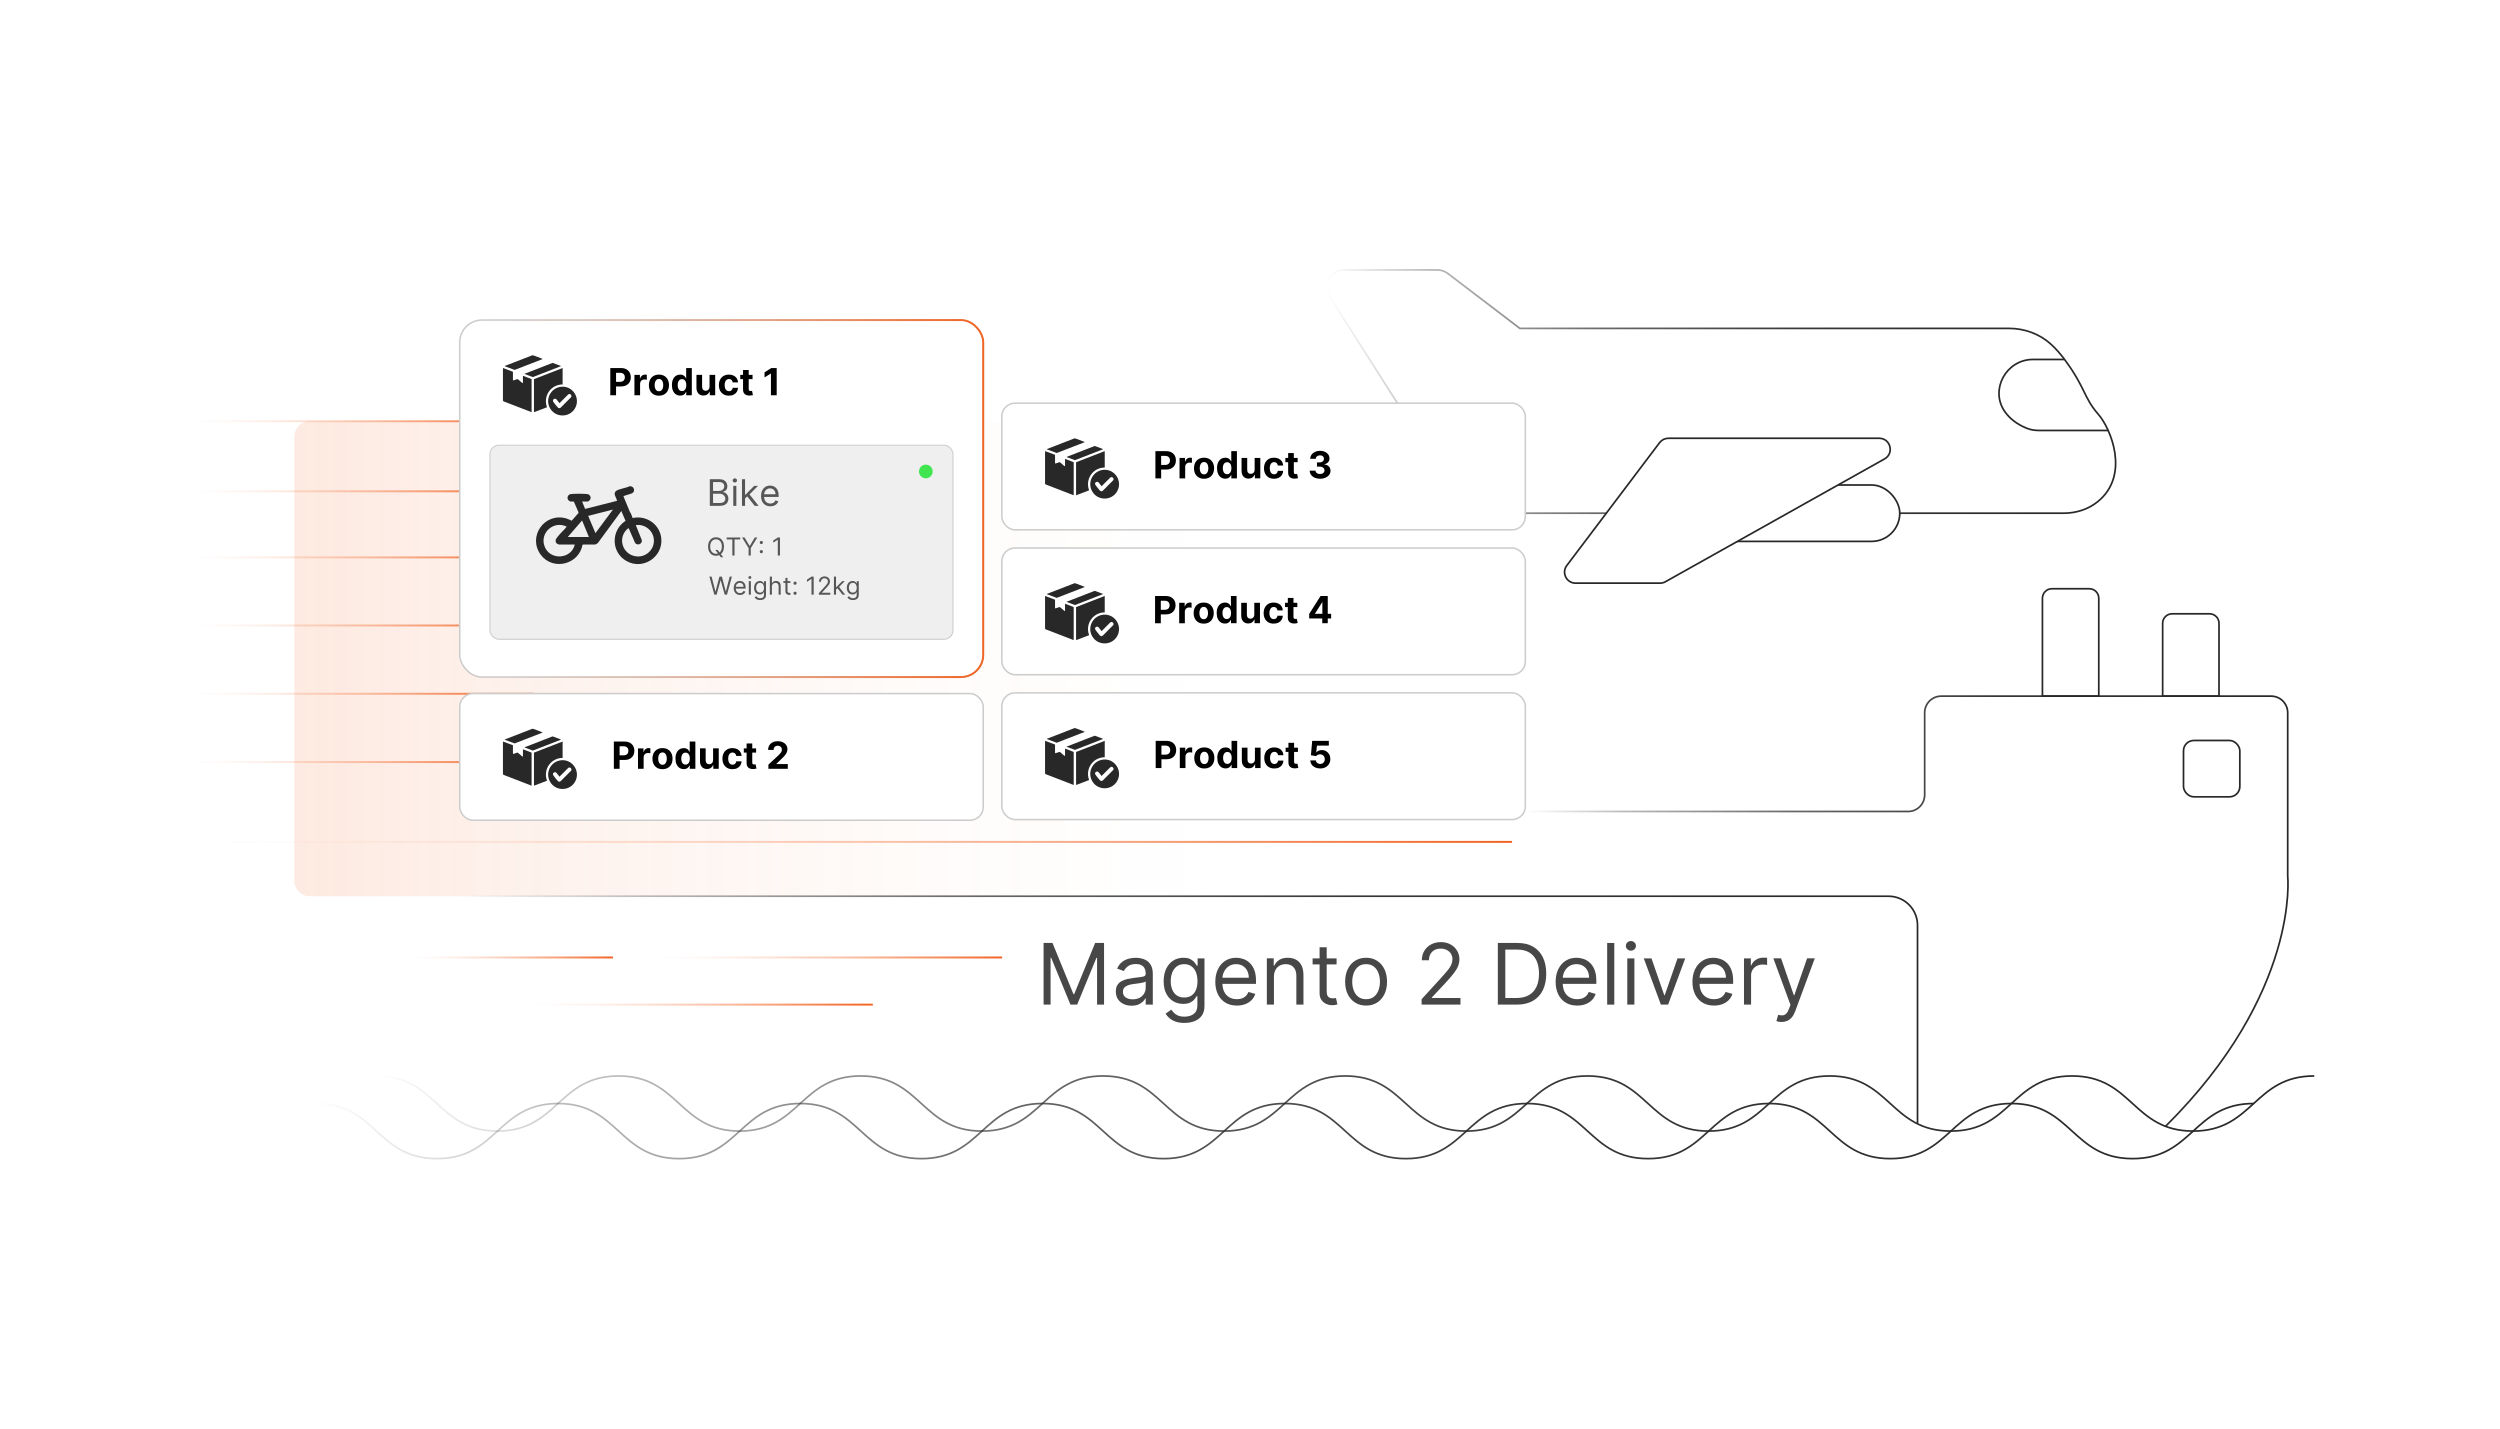 <?xml version="1.0" encoding="UTF-8"?><svg id="b" xmlns="http://www.w3.org/2000/svg" xmlns:xlink="http://www.w3.org/1999/xlink" viewBox="0 0 350 200"><defs><linearGradient id="c" x1="25.281" y1="92.224" x2="172.222" y2="92.224" gradientUnits="userSpaceOnUse"><stop offset="0" stop-color="#f26322"/><stop offset=".086" stop-color="#f26322" stop-opacity=".871"/><stop offset=".275" stop-color="#f26322" stop-opacity=".609"/><stop offset=".456" stop-color="#f26322" stop-opacity=".392"/><stop offset=".624" stop-color="#f26322" stop-opacity=".222"/><stop offset=".775" stop-color="#f26322" stop-opacity=".1"/><stop offset=".906" stop-color="#f26322" stop-opacity=".026"/><stop offset="1" stop-color="#f26322" stop-opacity="0"/></linearGradient><linearGradient id="d" x1="185.654" y1="54.819" x2="296.308" y2="54.819" gradientUnits="userSpaceOnUse"><stop offset="0" stop-color="#282828" stop-opacity="0"/><stop offset=".134" stop-color="#282828" stop-opacity=".334"/><stop offset=".354" stop-color="#282828" stop-opacity=".71"/><stop offset=".612" stop-color="#282828" stop-opacity=".932"/><stop offset="1" stop-color="#282828"/></linearGradient><linearGradient id="e" x1="64.361" y1="141.345" x2="268.572" y2="141.345" xlink:href="#d"/><linearGradient id="f" x1="213.547" y1="127.568" x2="320.442" y2="127.568" xlink:href="#d"/><linearGradient id="g" x1="52.683" y1="154.494" x2="323.997" y2="154.494" xlink:href="#d"/><linearGradient id="h" x1="44.216" y1="158.352" x2="315.53" y2="158.352" gradientUnits="userSpaceOnUse"><stop offset="0" stop-color="#282828" stop-opacity="0"/><stop offset=".134" stop-color="#282828" stop-opacity=".334"/><stop offset=".354" stop-color="#282828" stop-opacity=".71"/><stop offset=".612" stop-color="#282828" stop-opacity=".932"/><stop offset="1" stop-color="#282828"/></linearGradient><filter id="i" x="136.877" y="53.357" width="80.16" height="24" filterUnits="userSpaceOnUse"><feOffset dx="0" dy="0"/><feGaussianBlur result="j" stdDeviation=".934"/><feFlood flood-color="#727272" flood-opacity=".3"/><feComposite in2="j" operator="in"/><feComposite in="SourceGraphic"/></filter><filter id="k" x="136.877" y="73.517" width="80.16" height="24.48" filterUnits="userSpaceOnUse"><feOffset dx="0" dy="0"/><feGaussianBlur result="l" stdDeviation=".934"/><feFlood flood-color="#727272" flood-opacity=".3"/><feComposite in2="l" operator="in"/><feComposite in="SourceGraphic"/></filter><filter id="m" x="136.877" y="93.677" width="80.16" height="24.48" filterUnits="userSpaceOnUse"><feOffset dx="0" dy="0"/><feGaussianBlur result="n" stdDeviation=".934"/><feFlood flood-color="#727272" flood-opacity=".3"/><feComposite in2="n" operator="in"/><feComposite in="SourceGraphic"/></filter><linearGradient id="o" x1="91.549" y1="134.047" x2="140.302" y2="134.047" gradientUnits="userSpaceOnUse"><stop offset="0" stop-color="#f26322" stop-opacity="0"/><stop offset=".094" stop-color="#f26322" stop-opacity=".026"/><stop offset=".225" stop-color="#f26322" stop-opacity=".1"/><stop offset=".376" stop-color="#f26322" stop-opacity=".222"/><stop offset=".544" stop-color="#f26322" stop-opacity=".392"/><stop offset=".725" stop-color="#f26322" stop-opacity=".609"/><stop offset=".914" stop-color="#f26322" stop-opacity=".871"/><stop offset="1" stop-color="#f26322"/></linearGradient><linearGradient id="p" x1="57.244" x2="85.812" xlink:href="#o"/><linearGradient id="q" x1="26.003" y1="68.782" x2="74.756" y2="68.782" xlink:href="#o"/><linearGradient id="r" x1="26.003" y1="78.036" x2="74.756" y2="78.036" xlink:href="#o"/><linearGradient id="s" x1="26.003" y1="87.567" x2="74.756" y2="87.567" xlink:href="#o"/><linearGradient id="t" x1="26.003" y1="97.128" x2="74.756" y2="97.128" xlink:href="#o"/><linearGradient id="u" x1="26.003" y1="106.689" x2="74.756" y2="106.689" xlink:href="#o"/><linearGradient id="v" x1="26.003" y1="117.864" x2="211.689" y2="117.864" xlink:href="#o"/><linearGradient id="w" x1="26.003" y1="58.974" x2="74.756" y2="58.974" xlink:href="#o"/><linearGradient id="x" x1="73.44" y1="140.647" x2="122.193" y2="140.647" xlink:href="#o"/><filter id="y" x="59.135" y="39.935" width="83.52" height="60" filterUnits="userSpaceOnUse"><feOffset dx="0" dy="0"/><feGaussianBlur result="z" stdDeviation="1.568"/><feFlood flood-color="#727272" flood-opacity=".3"/><feComposite in2="z" operator="in"/><feComposite in="SourceGraphic"/></filter><linearGradient id="aa" x1="64.224" y1="69.798" x2="137.789" y2="69.798" xlink:href="#o"/><filter id="ab" x="61.037" y="94.157" width="79.68" height="24" filterUnits="userSpaceOnUse"><feOffset dx="0" dy="0"/><feGaussianBlur result="ac" stdDeviation=".934"/><feFlood flood-color="#727272" flood-opacity=".3"/><feComposite in2="ac" operator="in"/><feComposite in="SourceGraphic"/></filter></defs><path d="M43.366,58.974h150.445v66.5H43.366c-1.196,0-2.166-.971-2.166-2.166v-62.167c0-1.196.971-2.166,2.166-2.166Z" fill="url(#c)" opacity=".16"/><path d="M212.78,45.977h68.497c2.186,0,4.318.784,5.92,2.271.592.55,1.214,1.231,1.839,2.074,2.949,3.981,2.654,5.308,4.718,7.667,1.763,2.015,4.494,8.548-.076,12.248-1.337,1.083-3.04,1.611-4.761,1.611h-75.758c-4.807,0-9.28-2.456-11.861-6.511l-15.137-23.786c-1.036-1.629.134-3.76,2.064-3.76h12.998c.536,0,1.058.176,1.484.501l10.072,7.685Z" fill="none" stroke="url(#d)" stroke-miterlimit="10" stroke-width=".241"/><rect x="227.85" y="67.9" width="38.118" height="7.896" rx="3.948" ry="3.948" fill="#fff" stroke="#282828" stroke-miterlimit="10" stroke-width=".241"/><path d="M289.036,50.323h-4.408c-3.792,0-6.131,4.311-3.902,7.379.639.879,1.593,1.668,2.988,2.244.536.221,1.117.316,1.697.316h9.729" fill="none" stroke="#282828" stroke-miterlimit="10" stroke-width=".241"/><path d="M233.573,61.359h29.512c1.588,0,2.139,2.111.754,2.888l-30.682,17.197c-.23.129-.49.197-.754.197h-11.82c-1.273,0-1.998-1.456-1.23-2.472l12.99-17.197c.291-.386.747-.613,1.23-.613Z" fill="#fff" stroke="#282828" stroke-miterlimit="10" stroke-width=".241"/><path d="M64.361,125.473h200.029c2.243,0,4.061,1.818,4.061,4.061v27.802" fill="none" stroke="url(#e)" stroke-miterlimit="10" stroke-width=".241"/><path d="M213.547,113.609h53.584c1.283,0,2.322-1.04,2.322-2.322v-11.505c0-1.283,1.04-2.322,2.322-2.322h46.181c1.283,0,2.322,1.04,2.322,2.322v22.853s1.741,16.362-17.13,35.079" fill="none" stroke="url(#f)" stroke-miterlimit="10" stroke-width=".241"/><rect x="305.689" y="103.668" width="7.888" height="7.888" rx="1.447" ry="1.447" fill="none" stroke="#282828" stroke-miterlimit="10" stroke-width=".241"/><path d="M287.269,82.424h5.232c.733,0,1.328.595,1.328,1.328v13.706h-7.888v-13.706c0-.733.595-1.328,1.328-1.328Z" fill="none" stroke="#282828" stroke-miterlimit="10" stroke-width=".241"/><path d="M304.1,85.931h5.232c.733,0,1.328.595,1.328,1.328v10.2h-7.888v-10.2c0-.733.595-1.328,1.328-1.328Z" fill="none" stroke="#282828" stroke-miterlimit="10" stroke-width=".241"/><path d="M52.683,150.636c8.479,0,8.479,7.715,16.957,7.715s8.478-7.715,16.955-7.715,8.478,7.715,16.956,7.715,8.478-7.715,16.956-7.715,8.478,7.715,16.956,7.715,8.478-7.715,16.956-7.715,8.479,7.715,16.957,7.715,8.479-7.715,16.957-7.715,8.477,7.715,16.955,7.715,8.478-7.715,16.955-7.715,8.479,7.715,16.957,7.715,8.479-7.715,16.958-7.715,8.479,7.715,16.959,7.715,8.479-7.715,16.958-7.715,8.48,7.715,16.96,7.715,8.48-7.715,16.96-7.715" fill="none" stroke="url(#g)" stroke-miterlimit="10" stroke-width=".241"/><path d="M44.216,154.494c8.479,0,8.479,7.715,16.957,7.715s8.478-7.715,16.955-7.715,8.478,7.715,16.956,7.715,8.478-7.715,16.956-7.715,8.478,7.715,16.956,7.715,8.478-7.715,16.956-7.715,8.479,7.715,16.957,7.715,8.479-7.715,16.957-7.715,8.477,7.715,16.955,7.715,8.478-7.715,16.955-7.715,8.479,7.715,16.957,7.715,8.479-7.715,16.958-7.715,8.479,7.715,16.959,7.715,8.479-7.715,16.958-7.715,8.48,7.715,16.96,7.715,8.48-7.715,16.96-7.715" fill="none" stroke="url(#h)" stroke-miterlimit="10" stroke-width=".241"/><rect x="140.256" y="56.441" width="73.291" height="17.739" rx="1.859" ry="1.859" fill="#fff" filter="url(#i)" stroke="#ccc" stroke-miterlimit="10" stroke-width=".215"/><path d="M147.706,63.678v1.18c0,.023.043.03.067.027.117-.011.545-.197.607-.181l.642.552c.021.028.083-.034.083-.043v-.972l1.212.47v4.628l-3.897-1.503c-.035-.003-.114-.093-.114-.116v-4.565l1.4.522Z" fill="#282828"/><path d="M154.662,63.156v2.298c-1.5.004-2.6,1.365-2.288,2.842.013.06.11.329.093.353l-1.816.691v-4.628l4.011-1.556Z" fill="#282828"/><path d="M154.533,65.774c1.597-.102,2.664,1.644,1.859,3.03-.769,1.325-2.711,1.327-3.481,0-.757-1.304.128-2.934,1.621-3.03ZM155.577,66.795c-.046.006-.106.037-.142.069l-1.202,1.201c-.03.008-.033-.02-.047-.034-.112-.112-.365-.536-.499-.567-.251-.058-.457.149-.349.39.054.121.483.642.594.764.141.155.267.233.46.085l1.458-1.466c.14-.199-.045-.473-.273-.442Z" fill="#282828"/><path d="M151.863,61.902l-3.922,1.521-1.384-.518.027-.046,3.872-1.498c.463.119.902.344,1.356.5l.051.042Z" fill="#282828"/><path d="M154.412,62.864c.009.01.005.051-.027.046l-3.894,1.516-1.156-.434.03-.043,3.895-1.513,1.152.428Z" fill="#282828"/><path d="M161.757,66.972v-3.81h1.503c.289,0,.535.055.739.165.203.11.358.262.466.456.107.194.161.417.161.67s-.054.476-.164.669c-.109.193-.267.344-.473.452s-.456.162-.749.162h-.958v-.645h.828c.155,0,.283-.027.384-.081.101-.054.177-.129.227-.225s.075-.207.075-.332c0-.127-.025-.237-.075-.332s-.126-.169-.228-.221c-.102-.053-.231-.079-.387-.079h-.543v3.151h-.806Z"/><path d="M165.135,66.972v-2.857h.768v.498h.03c.052-.177.14-.311.262-.402.123-.091.264-.137.424-.137.04,0,.083.002.128.007.045.005.086.012.121.021v.703c-.037-.011-.088-.021-.154-.03s-.126-.013-.181-.013c-.116,0-.22.025-.311.076-.091.05-.163.12-.216.209s-.079.192-.079.309v1.617h-.792Z"/><path d="M168.566,67.027c-.289,0-.538-.061-.749-.185-.21-.123-.372-.295-.486-.517-.114-.221-.171-.478-.171-.771,0-.295.057-.553.171-.775.114-.221.276-.394.486-.517.21-.123.46-.185.749-.185.289,0,.539.062.749.185.21.123.372.296.486.517.114.222.171.48.171.775,0,.293-.057.55-.171.771-.114.222-.276.394-.486.517-.21.123-.46.185-.749.185ZM168.57,66.414c.131,0,.241-.038.329-.112.088-.075.155-.178.2-.308.045-.13.068-.278.068-.444,0-.167-.022-.315-.068-.445-.045-.13-.112-.233-.2-.309-.088-.076-.198-.114-.329-.114-.133,0-.244.038-.334.114s-.157.179-.203.309c-.045.13-.068.278-.068.445,0,.166.022.315.068.444.045.13.113.233.203.308.09.075.201.112.334.112Z"/><path d="M171.543,67.018c-.217,0-.414-.056-.589-.169-.175-.112-.315-.277-.416-.497-.102-.219-.154-.487-.154-.806,0-.328.053-.6.158-.817.105-.218.246-.381.421-.489.176-.109.368-.163.578-.163.16,0,.293.027.401.081.107.054.194.121.26.201.066.08.117.159.152.235h.024v-1.432h.79v3.81h-.781v-.458h-.033c-.037.079-.09.158-.157.235-.068.078-.155.142-.262.192-.107.051-.238.076-.392.076ZM171.794,66.388c.128,0,.236-.035.325-.105.088-.07.157-.169.205-.295s.072-.275.072-.445-.024-.317-.071-.442c-.047-.126-.115-.222-.205-.29-.089-.068-.198-.102-.326-.102-.13,0-.24.035-.329.106s-.157.169-.203.294c-.046.125-.069.271-.069.435,0,.167.023.313.069.44.047.127.114.227.203.298.088.071.198.107.328.107Z"/><path d="M175.65,65.755v-1.641h.792v2.857h-.761v-.519h-.03c-.065.168-.171.302-.321.404s-.332.152-.546.152c-.191,0-.359-.043-.504-.13-.145-.087-.258-.21-.339-.371-.081-.16-.123-.352-.123-.575v-1.819h.792v1.678c.002.169.047.302.136.4.089.098.209.147.359.147.095,0,.185-.022.268-.066.084-.044.15-.11.202-.196.051-.087.077-.194.075-.322Z"/><path d="M178.366,67.027c-.293,0-.544-.062-.755-.187-.21-.124-.371-.298-.483-.519-.112-.222-.168-.477-.168-.767,0-.292.057-.55.17-.771s.275-.395.484-.519c.21-.124.459-.187.748-.187.249,0,.468.045.654.136.188.091.336.218.445.381.108.164.169.356.18.577h-.747c-.021-.143-.077-.257-.167-.345s-.207-.131-.352-.131c-.122,0-.23.033-.32.1-.092.066-.162.163-.213.289-.052.127-.077.28-.077.46,0,.183.025.337.076.465.05.127.121.225.213.292s.199.1.321.1c.091,0,.172-.019.245-.056.072-.037.133-.091.18-.163.048-.071.079-.157.095-.258h.747c-.012.218-.071.41-.177.576-.106.166-.253.295-.439.388-.186.093-.406.139-.66.139Z"/><path d="M181.671,64.115v.595h-1.721v-.595h1.721ZM180.341,63.43h.793v2.664c0,.073.011.13.033.17.022.041.054.069.094.085s.087.024.141.024c.037,0,.074-.003.111-.01s.065-.012.086-.016l.124.59c-.039.012-.095.027-.167.043s-.159.027-.263.031c-.19.007-.357-.018-.501-.076-.144-.059-.255-.149-.334-.272-.079-.123-.118-.278-.117-.465v-2.768Z"/><path d="M184.802,67.024c-.277,0-.524-.048-.741-.144-.217-.096-.387-.229-.512-.398-.124-.169-.189-.365-.192-.587h.811c.005.093.035.175.092.245.057.07.132.124.226.163.095.038.2.058.318.058.123,0,.231-.022.325-.065.095-.043.168-.103.222-.18.054-.077.08-.166.08-.266,0-.102-.028-.192-.085-.271-.057-.079-.137-.141-.241-.185-.105-.045-.23-.067-.373-.067h-.355v-.592h.355c.121,0,.229-.021.322-.063.094-.043.167-.101.219-.176.052-.075.078-.163.078-.263,0-.096-.022-.18-.068-.252-.045-.072-.108-.129-.19-.17s-.176-.061-.283-.061c-.109,0-.209.019-.3.059s-.163.095-.218.167-.084.156-.087.253h-.772c.004-.219.066-.413.189-.58.121-.168.285-.299.491-.394.207-.095.44-.143.701-.143.263,0,.492.048.69.144.197.095.351.224.461.386.109.162.164.343.162.544.002.213-.065.392-.198.534-.133.143-.307.233-.519.272v.03c.28.036.494.133.641.291.147.158.22.355.219.593.001.217-.06.41-.186.578-.126.169-.3.301-.52.398-.221.097-.474.145-.759.145Z"/><rect x="140.256" y="76.721" width="73.291" height="17.739" rx="1.859" ry="1.859" fill="#fff" filter="url(#k)" stroke="#ccc" stroke-miterlimit="10" stroke-width=".215"/><path d="M147.706,83.959v1.18c0,.023.043.03.067.027.117-.011.545-.197.607-.181l.642.552c.021.028.083-.034.083-.043v-.972l1.212.47v4.628l-3.897-1.503c-.035-.003-.114-.093-.114-.116v-4.565l1.4.522Z" fill="#282828"/><path d="M154.662,83.436v2.298c-1.5.004-2.6,1.365-2.288,2.842.013.06.11.329.093.353l-1.816.691v-4.628l4.011-1.556Z" fill="#282828"/><path d="M154.533,86.054c1.597-.102,2.664,1.644,1.859,3.03-.769,1.325-2.711,1.327-3.481,0-.757-1.304.128-2.934,1.621-3.03ZM155.577,87.076c-.046.006-.106.037-.142.069l-1.202,1.201c-.03.008-.033-.02-.047-.034-.112-.112-.365-.536-.499-.567-.251-.058-.457.149-.349.39.054.121.483.642.594.764.141.155.267.233.46.085l1.458-1.466c.14-.199-.045-.473-.273-.442Z" fill="#282828"/><path d="M151.863,82.183l-3.922,1.521-1.384-.518.027-.046,3.872-1.498c.463.119.902.344,1.356.5l.051.042Z" fill="#282828"/><path d="M154.412,83.144c.009.01.005.051-.027.046l-3.894,1.516-1.156-.434.03-.043,3.895-1.513,1.152.428Z" fill="#282828"/><path d="M161.708,87.252v-3.81h1.503c.289,0,.535.055.739.165.203.11.358.262.466.456.107.194.161.417.161.67s-.054.476-.164.669c-.109.193-.267.344-.473.452s-.456.162-.749.162h-.958v-.645h.828c.155,0,.283-.027.384-.081.101-.054.177-.129.227-.225s.075-.207.075-.332c0-.127-.025-.237-.075-.332s-.126-.169-.228-.221c-.102-.053-.231-.079-.387-.079h-.543v3.151h-.806Z"/><path d="M165.087,87.252v-2.857h.768v.498h.03c.052-.177.14-.311.262-.402.123-.091.264-.137.424-.137.04,0,.083.002.128.007.045.005.086.012.121.021v.703c-.037-.011-.088-.021-.154-.03s-.126-.013-.181-.013c-.116,0-.22.025-.311.076-.091.05-.163.12-.216.209s-.079.192-.079.309v1.617h-.792Z"/><path d="M168.518,87.308c-.289,0-.538-.061-.749-.185-.21-.123-.372-.295-.486-.517-.114-.221-.171-.478-.171-.771,0-.295.057-.553.171-.775.114-.221.276-.394.486-.517.21-.123.46-.185.749-.185.289,0,.539.062.749.185.21.123.372.296.486.517.114.222.171.48.171.775,0,.293-.057.55-.171.771-.114.222-.276.394-.486.517-.21.123-.46.185-.749.185ZM168.522,86.694c.131,0,.241-.038.329-.112.088-.075.155-.178.2-.308.045-.13.068-.278.068-.444,0-.167-.022-.315-.068-.445-.045-.13-.112-.233-.2-.309-.088-.076-.198-.114-.329-.114-.133,0-.244.038-.334.114s-.157.179-.203.309c-.045.13-.068.278-.068.445,0,.166.022.315.068.444.045.13.113.233.203.308.09.075.201.112.334.112Z"/><path d="M171.495,87.298c-.217,0-.414-.056-.589-.169-.175-.112-.315-.277-.416-.497-.102-.219-.154-.487-.154-.806,0-.328.053-.6.158-.817.105-.218.246-.381.421-.489.176-.109.368-.163.578-.163.16,0,.293.027.401.081.107.054.194.121.26.201.066.08.117.159.152.235h.024v-1.432h.79v3.81h-.781v-.458h-.033c-.037.079-.09.158-.157.235-.068.078-.155.142-.262.192-.107.051-.238.076-.392.076ZM171.746,86.668c.128,0,.236-.035.325-.105.088-.07.157-.169.205-.295s.072-.275.072-.445-.024-.317-.071-.442c-.047-.126-.115-.222-.205-.29-.089-.068-.198-.102-.326-.102-.13,0-.24.035-.329.106s-.157.169-.203.294c-.046.125-.069.271-.069.435,0,.167.023.313.069.44.047.127.114.227.203.298.088.071.198.107.328.107Z"/><path d="M175.602,86.036v-1.641h.793v2.857h-.761v-.519h-.03c-.065.168-.171.302-.321.404s-.332.152-.546.152c-.191,0-.359-.043-.504-.13-.145-.087-.258-.21-.339-.371-.081-.16-.123-.352-.123-.575v-1.819h.792v1.678c.002.169.047.302.136.4.089.098.209.147.359.147.095,0,.185-.022.268-.066.084-.044.15-.11.202-.196.051-.087.077-.194.075-.322Z"/><path d="M178.317,87.308c-.293,0-.544-.062-.755-.187-.21-.124-.371-.298-.483-.519-.112-.222-.168-.477-.168-.767,0-.292.057-.55.17-.771s.275-.395.484-.519c.21-.124.459-.187.748-.187.249,0,.468.045.654.136.188.091.336.218.445.381.108.164.169.356.18.577h-.747c-.021-.143-.077-.257-.167-.345s-.207-.131-.352-.131c-.122,0-.23.033-.32.1-.092.066-.162.163-.213.289-.052.127-.077.28-.077.46,0,.183.025.337.076.465.05.127.121.225.213.292s.199.1.321.1c.091,0,.172-.019.245-.056.072-.037.133-.091.18-.163.048-.071.079-.157.095-.258h.747c-.012.218-.071.41-.177.576-.106.166-.253.295-.439.388-.186.093-.406.139-.66.139Z"/><path d="M181.623,84.395v.595h-1.721v-.595h1.721ZM180.293,83.71h.793v2.664c0,.073.011.13.033.17.022.041.054.069.094.085s.087.024.141.024c.037,0,.074-.003.111-.01s.065-.012.086-.016l.124.59c-.039.012-.095.027-.167.043s-.159.027-.263.031c-.19.007-.357-.018-.501-.076-.144-.059-.255-.149-.334-.272-.079-.123-.118-.278-.117-.465v-2.768Z"/><path d="M183.287,86.582v-.635l1.591-2.505h.547v.878h-.324l-1.002,1.587v.03h2.26v.645h-3.071ZM185.116,87.252v-.863l.015-.281v-2.666h.755v3.81h-.769Z"/><rect x="140.256" y="97.001" width="73.291" height="17.739" rx="1.859" ry="1.859" fill="#fff" filter="url(#m)" stroke="#ccc" stroke-miterlimit="10" stroke-width=".215"/><path d="M147.706,104.239v1.18c0,.023.043.03.067.027.117-.011.545-.197.607-.181l.642.552c.021.028.083-.034.083-.043v-.972l1.212.47v4.628l-3.897-1.503c-.035-.003-.114-.093-.114-.116v-4.565l1.4.522Z" fill="#282828"/><path d="M154.662,103.717v2.298c-1.5.004-2.6,1.365-2.288,2.842.013.06.11.329.093.353l-1.816.691v-4.628l4.011-1.556Z" fill="#282828"/><path d="M154.533,106.334c1.597-.102,2.664,1.644,1.859,3.03-.769,1.325-2.711,1.327-3.481,0-.757-1.304.128-2.934,1.621-3.03ZM155.577,107.356c-.046.006-.106.037-.142.069l-1.202,1.201c-.03.008-.033-.02-.047-.034-.112-.112-.365-.536-.499-.567-.251-.058-.457.149-.349.39.054.121.483.642.594.764.141.155.267.233.46.085l1.458-1.466c.14-.199-.045-.473-.273-.442Z" fill="#282828"/><path d="M151.863,102.463l-3.922,1.521-1.384-.518.027-.046,3.872-1.498c.463.119.902.344,1.356.5l.051.042Z" fill="#282828"/><path d="M154.412,103.424c.009.01.005.051-.027.046l-3.894,1.516-1.156-.434.03-.043,3.895-1.513,1.152.428Z" fill="#282828"/><path d="M161.796,107.532v-3.81h1.503c.289,0,.535.055.739.165.203.109.358.262.466.455.107.194.161.418.161.671s-.054.477-.164.67c-.109.193-.267.344-.473.452-.206.107-.456.161-.749.161h-.958v-.645h.828c.155,0,.283-.026.384-.081.101-.054.177-.129.227-.225s.075-.207.075-.332c0-.127-.025-.237-.075-.332s-.126-.169-.228-.222c-.102-.053-.231-.079-.387-.079h-.543v3.151h-.806Z"/><path d="M165.174,107.532v-2.857h.768v.499h.03c.052-.178.14-.311.262-.403.123-.091.264-.137.424-.137.04,0,.083.003.128.008.045.005.086.012.121.021v.703c-.037-.011-.088-.021-.154-.03-.066-.008-.126-.013-.181-.013-.116,0-.22.025-.311.075-.091.051-.163.12-.216.21-.053.089-.079.191-.079.309v1.616h-.792Z"/><path d="M168.606,107.588c-.289,0-.538-.061-.749-.185-.21-.124-.372-.296-.486-.518s-.171-.478-.171-.77c0-.296.057-.554.171-.775.114-.221.276-.394.486-.517.21-.124.46-.185.749-.185.289,0,.539.061.749.185.21.123.372.296.486.517.114.222.171.479.171.775,0,.292-.057.549-.171.77s-.276.394-.486.518c-.21.123-.46.185-.749.185ZM168.609,106.975c.131,0,.241-.038.329-.113.088-.074.155-.178.2-.308s.068-.278.068-.444-.022-.315-.068-.444c-.045-.131-.112-.233-.2-.31-.088-.075-.198-.113-.329-.113-.133,0-.244.038-.334.113-.09.076-.157.179-.203.31-.045.13-.068.278-.068.444s.022.315.068.444.113.233.203.308c.09.075.201.113.334.113Z"/><path d="M171.582,107.579c-.217,0-.414-.057-.589-.169s-.315-.277-.416-.496c-.102-.219-.154-.488-.154-.807,0-.327.053-.6.158-.817s.246-.381.421-.489c.176-.108.368-.163.578-.163.16,0,.293.027.401.081s.194.121.26.201.117.158.152.235h.024v-1.433h.79v3.81h-.781v-.458h-.033c-.037.08-.09.158-.157.235-.068.078-.155.142-.262.193-.107.051-.238.076-.392.076ZM171.833,106.948c.128,0,.236-.035.325-.105.088-.069.157-.168.205-.295.048-.126.072-.274.072-.444s-.024-.317-.071-.442c-.047-.125-.115-.223-.205-.29-.089-.068-.198-.102-.326-.102-.13,0-.24.035-.329.105-.089.071-.157.169-.203.294-.046.126-.069.271-.069.435,0,.166.023.312.069.44.047.127.114.226.203.297.088.071.198.107.328.107Z"/><path d="M175.689,106.315v-1.641h.792v2.857h-.761v-.519h-.03c-.065.167-.171.302-.321.403s-.332.152-.546.152c-.191,0-.359-.043-.504-.13s-.258-.21-.339-.37-.123-.352-.123-.575v-1.819h.792v1.678c.002.169.047.303.136.4.089.098.209.146.359.146.095,0,.185-.021.268-.065.084-.044.15-.109.202-.196.051-.087.077-.194.075-.322Z"/><path d="M178.405,107.588c-.293,0-.544-.062-.755-.186-.21-.125-.371-.298-.483-.52-.112-.222-.168-.477-.168-.766,0-.293.057-.55.17-.771s.275-.395.484-.519c.21-.125.459-.188.748-.188.249,0,.468.046.654.136.188.091.336.218.445.382.108.163.169.355.18.576h-.747c-.021-.143-.077-.258-.167-.345-.09-.088-.207-.131-.352-.131-.122,0-.23.033-.32.099-.092.066-.162.163-.213.29-.052.126-.077.279-.077.459,0,.183.025.338.076.465.05.128.121.226.213.292.092.067.199.101.321.101.091,0,.172-.019.245-.056.072-.037.133-.092.18-.163.048-.071.079-.157.095-.257h.747c-.012.218-.071.41-.177.575-.106.166-.253.295-.439.388-.186.094-.406.14-.66.14Z"/><path d="M181.71,104.675v.596h-1.721v-.596h1.721ZM180.38,103.99h.793v2.664c0,.073.011.13.033.17.022.041.054.068.094.085.04.016.087.024.141.024.037,0,.074-.004.111-.011s.065-.012.086-.016l.124.59c-.039.013-.095.026-.167.044-.072.017-.159.026-.263.03-.19.008-.357-.018-.501-.076s-.255-.148-.334-.272-.118-.278-.117-.465v-2.769Z"/><path d="M184.824,107.584c-.263,0-.497-.048-.702-.144s-.368-.231-.488-.4-.183-.364-.188-.584h.781c.008.147.07.268.185.359s.252.138.411.138c.126,0,.238-.028.336-.085.097-.057.174-.135.229-.236.056-.101.083-.217.083-.349,0-.134-.028-.252-.085-.353s-.134-.181-.233-.238c-.099-.057-.213-.086-.34-.087-.112,0-.221.022-.325.068s-.186.108-.244.189l-.717-.129.181-2.009h2.329v.658h-1.665l-.099.954h.022c.067-.094.168-.172.303-.234.136-.061.287-.093.454-.093.23,0,.435.054.614.162.18.107.321.256.426.443.104.189.155.404.154.648.001.257-.058.484-.178.684-.119.199-.286.355-.5.469s-.463.17-.745.17Z"/><line x1="91.549" y1="134.047" x2="140.302" y2="134.047" fill="none" stroke="url(#o)" stroke-miterlimit="10" stroke-width=".274"/><line x1="57.244" y1="134.047" x2="85.812" y2="134.047" fill="none" stroke="url(#p)" stroke-miterlimit="10" stroke-width=".274"/><line x1="26.003" y1="68.782" x2="74.756" y2="68.782" fill="none" stroke="url(#q)" stroke-miterlimit="10" stroke-width=".274"/><line x1="26.003" y1="78.036" x2="74.756" y2="78.036" fill="none" stroke="url(#r)" stroke-miterlimit="10" stroke-width=".274"/><line x1="26.003" y1="87.567" x2="74.756" y2="87.567" fill="none" stroke="url(#s)" stroke-miterlimit="10" stroke-width=".274"/><line x1="26.003" y1="97.128" x2="74.756" y2="97.128" fill="none" stroke="url(#t)" stroke-miterlimit="10" stroke-width=".274"/><line x1="26.003" y1="106.689" x2="74.756" y2="106.689" fill="none" stroke="url(#u)" stroke-miterlimit="10" stroke-width=".274"/><line x1="26.003" y1="117.864" x2="211.689" y2="117.864" fill="none" stroke="url(#v)" stroke-miterlimit="10" stroke-width=".274"/><line x1="26.003" y1="58.974" x2="74.756" y2="58.974" fill="none" stroke="url(#w)" stroke-miterlimit="10" stroke-width=".274"/><line x1="73.44" y1="140.647" x2="122.193" y2="140.647" fill="none" stroke="url(#x)" stroke-miterlimit="10" stroke-width=".274"/><path d="M146.101,132.015h1.248l2.934,7.165h.101l2.934-7.165h1.248v8.632h-.978v-6.559h-.085l-2.698,6.559h-.944l-2.698-6.559h-.084v6.559h-.978v-8.632Z" fill="#474747"/><path d="M158.425,140.798c-.41,0-.782-.077-1.117-.233s-.6-.382-.797-.679-.295-.655-.295-1.077c0-.371.073-.672.219-.904.146-.231.341-.413.586-.546.244-.132.515-.231.811-.297.296-.065.595-.118.895-.158.394-.051.713-.089.959-.115.246-.027.426-.072.54-.138.114-.065.17-.177.17-.337v-.034c0-.415-.113-.738-.339-.969-.226-.231-.568-.346-1.026-.346-.475,0-.847.103-1.117.311-.27.208-.46.43-.569.666l-.944-.337c.169-.394.394-.7.676-.921.283-.221.592-.375.927-.464.336-.089.667-.133.993-.133.208,0,.448.024.719.074.271.049.534.149.788.301.254.152.466.381.635.688.169.306.253.716.253,1.23v4.266h-.995v-.877h-.05c-.067.141-.18.291-.337.451s-.367.297-.628.409-.581.168-.957.168ZM158.577,139.904c.394,0,.726-.077.997-.231.271-.154.476-.354.615-.599s.208-.502.208-.771v-.91c-.042.051-.134.097-.276.137-.142.041-.305.076-.489.105-.184.029-.363.055-.536.076-.173.021-.312.038-.419.053-.258.033-.499.088-.723.162-.224.074-.403.185-.54.333s-.205.348-.205.601c0,.346.129.606.386.782.257.175.584.263.98.263Z" fill="#474747"/><path d="M165.827,143.209c-.48,0-.894-.06-1.239-.184-.346-.122-.633-.282-.862-.48-.229-.197-.411-.409-.545-.634l.792-.557c.09.118.204.254.342.407.138.152.327.286.567.4.24.113.556.17.946.17.522,0,.954-.126,1.294-.379.34-.253.51-.649.51-1.188v-1.315h-.084c-.073.118-.177.264-.31.436s-.325.326-.573.459c-.248.134-.584.2-1.005.2-.522,0-.991-.123-1.406-.37-.414-.248-.742-.607-.982-1.079-.24-.473-.36-1.046-.36-1.72,0-.663.117-1.241.35-1.734.233-.493.558-.876.974-1.147.415-.272.896-.407,1.441-.407.421,0,.756.069,1.005.209.248.139.44.296.573.472.133.176.236.319.31.433h.101v-1.029h.961v6.66c0,.557-.126,1.01-.377,1.359s-.589.606-1.012.771c-.423.164-.893.246-1.41.246ZM165.793,139.651c.399,0,.736-.091,1.011-.273s.485-.445.628-.788c.143-.343.215-.753.215-1.231,0-.466-.07-.878-.211-1.234-.141-.357-.349-.637-.624-.839-.276-.202-.616-.304-1.02-.304-.422,0-.772.106-1.052.32-.28.214-.489.5-.628.86-.139.359-.209.759-.209,1.196,0,.45.071.847.213,1.191.142.344.352.613.632.809s.627.293,1.044.293Z" fill="#474747"/><path d="M173.161,140.781c-.624,0-1.161-.139-1.612-.415s-.798-.664-1.041-1.163c-.243-.499-.365-1.08-.365-1.743s.122-1.248.365-1.756c.243-.507.583-.903,1.02-1.188s.948-.428,1.532-.428c.337,0,.67.057.999.169.329.112.628.294.898.546.27.251.485.583.645.996s.24.922.24,1.526v.421h-4.991v-.859h3.979c0-.365-.072-.691-.217-.978-.145-.287-.35-.513-.616-.679s-.578-.249-.938-.249c-.397,0-.739.098-1.026.293-.288.195-.51.449-.664.761-.155.312-.232.646-.232,1.003v.573c0,.489.085.903.255,1.241.17.339.407.597.71.771.304.176.656.264,1.058.264.261,0,.498-.037.71-.111.212-.074.396-.188.55-.338.154-.149.274-.338.358-.562l.961.27c-.101.326-.272.612-.51.858s-.534.436-.885.573c-.351.136-.746.204-1.184.204Z" fill="#474747"/><path d="M178.353,136.752v3.894h-.995v-6.475h.961v1.012h.085c.151-.328.382-.594.691-.794.309-.201.708-.302,1.196-.302.439,0,.822.089,1.151.268.328.179.584.448.767.81s.274.817.274,1.367v4.114h-.995v-4.047c0-.508-.132-.905-.397-1.19-.264-.285-.626-.428-1.087-.428-.317,0-.601.069-.85.207s-.444.338-.588.603c-.144.264-.215.584-.215.961Z" fill="#474747"/><path d="M187.12,134.172v.844h-3.354v-.844h3.354ZM184.743,132.621h.995v6.171c0,.281.041.491.124.63.083.14.19.232.32.278.131.047.27.069.415.069.109,0,.2-.006.271-.019.069-.013.126-.023.168-.032l.202.894c-.067.025-.161.052-.282.078-.121.027-.273.04-.459.04-.281,0-.556-.06-.824-.181-.269-.121-.49-.305-.666-.553-.176-.247-.264-.559-.264-.935v-6.44Z" fill="#474747"/><path d="M191.252,140.781c-.585,0-1.097-.139-1.537-.417-.44-.278-.782-.668-1.028-1.168s-.368-1.084-.368-1.753c0-.675.122-1.264.368-1.767s.589-.894,1.028-1.172c.44-.277.952-.417,1.537-.417.584,0,1.096.14,1.536.417.44.278.782.669,1.028,1.172s.369,1.092.369,1.767c0,.669-.123,1.253-.369,1.753s-.589.89-1.028,1.168c-.44.278-.952.417-1.536.417ZM191.252,139.888c.443,0,.809-.113,1.096-.342.286-.228.498-.526.637-.897.137-.371.206-.772.206-1.205s-.069-.836-.206-1.21c-.139-.374-.351-.676-.637-.906-.287-.231-.652-.346-1.096-.346-.444,0-.81.115-1.097.346-.286.231-.498.532-.636.906s-.207.777-.207,1.21.069.834.207,1.205.35.67.636.897c.287.229.652.342,1.097.342Z" fill="#474747"/><path d="M199.024,140.647v-.759l2.85-3.119c.334-.365.609-.684.826-.954.216-.272.377-.527.482-.768s.158-.492.158-.757c0-.304-.072-.566-.218-.788-.144-.222-.342-.394-.592-.514-.25-.121-.531-.182-.843-.182-.332,0-.62.068-.866.204-.246.137-.435.327-.569.571s-.2.531-.2.86h-.994c0-.506.116-.95.35-1.332.233-.383.551-.681.954-.894.403-.214.856-.32,1.359-.32.506,0,.954.106,1.345.32.391.213.697.501.919.864.222.362.333.766.333,1.209,0,.317-.057.628-.171.93-.113.302-.31.638-.59,1.008-.279.369-.667.819-1.161,1.351l-1.938,2.073v.067h4.012v.928h-5.445Z" fill="#474747"/><path d="M212.359,140.647h-2.664v-8.632h2.782c.837,0,1.554.172,2.149.516.596.345,1.053.838,1.37,1.48.317.643.477,1.41.477,2.304,0,.899-.16,1.673-.48,2.32s-.787,1.145-1.399,1.492c-.613.347-1.357.52-2.234.52ZM210.741,139.719h1.551c.714,0,1.306-.138,1.774-.413.47-.275.819-.667,1.05-1.176s.346-1.114.346-1.816c0-.697-.114-1.298-.342-1.802-.228-.505-.567-.893-1.02-1.163-.453-.272-1.016-.407-1.69-.407h-1.669v6.777Z" fill="#474747"/><path d="M220.807,140.781c-.624,0-1.161-.139-1.612-.415s-.798-.664-1.041-1.163-.364-1.08-.364-1.743.121-1.248.364-1.756c.243-.507.583-.903,1.02-1.188.438-.285.948-.428,1.532-.428.338,0,.671.057.999.169.329.112.628.294.898.546.27.251.484.583.644.996s.24.922.24,1.526v.421h-4.99v-.859h3.978c0-.365-.072-.691-.217-.978-.144-.287-.35-.513-.615-.679s-.578-.249-.939-.249c-.396,0-.738.098-1.026.293s-.509.449-.663.761c-.155.312-.232.646-.232,1.003v.573c0,.489.085.903.255,1.241.17.339.407.597.711.771.303.176.655.264,1.058.264.261,0,.498-.037.71-.111s.396-.188.55-.338c.155-.149.274-.338.358-.562l.961.27c-.101.326-.271.612-.51.858-.238.246-.534.436-.885.573-.352.136-.746.204-1.185.204Z" fill="#474747"/><path d="M226,132.015v8.632h-.995v-8.632h.995Z" fill="#474747"/><path d="M228.326,133.093c-.193,0-.36-.065-.499-.197-.14-.133-.209-.291-.209-.477s.069-.345.209-.477c.139-.132.306-.198.499-.198.194,0,.36.066.5.198.139.132.208.291.208.477s-.069.344-.208.477c-.14.132-.306.197-.5.197ZM227.82,140.647v-6.475h.995v6.475h-.995Z" fill="#474747"/><path d="M235.93,134.172l-2.394,6.475h-1.012l-2.394-6.475h1.079l1.787,5.159h.067l1.787-5.159h1.079Z" fill="#474747"/><path d="M239.96,140.781c-.624,0-1.161-.139-1.612-.415s-.798-.664-1.041-1.163-.364-1.08-.364-1.743.121-1.248.364-1.756c.243-.507.583-.903,1.02-1.188.438-.285.948-.428,1.532-.428.338,0,.671.057.999.169.329.112.628.294.898.546.27.251.484.583.644.996s.24.922.24,1.526v.421h-4.99v-.859h3.978c0-.365-.072-.691-.217-.978-.144-.287-.35-.513-.615-.679s-.578-.249-.939-.249c-.396,0-.738.098-1.026.293s-.509.449-.663.761c-.155.312-.232.646-.232,1.003v.573c0,.489.085.903.255,1.241.17.339.407.597.711.771.303.176.655.264,1.058.264.261,0,.498-.037.71-.111s.396-.188.55-.338c.155-.149.274-.338.358-.562l.961.27c-.101.326-.271.612-.51.858-.238.246-.534.436-.885.573-.352.136-.746.204-1.185.204Z" fill="#474747"/><path d="M244.157,140.647v-6.475h.961v.979h.067c.118-.32.332-.58.641-.78.31-.199.658-.299,1.046-.299.073,0,.164.001.273.004.11.003.192.007.249.013v1.012c-.033-.009-.11-.021-.23-.04s-.245-.027-.377-.027c-.315,0-.596.065-.842.196-.245.13-.44.31-.581.539-.142.23-.213.489-.213.782v4.097h-.995Z" fill="#474747"/><path d="M249.417,143.074c-.168,0-.318-.014-.45-.04-.133-.026-.224-.053-.274-.078l.253-.877c.241.062.455.085.641.068.185-.018.351-.1.495-.247s.277-.386.398-.715l.185-.505-2.394-6.509h1.079l1.787,5.159h.067l1.787-5.159h1.079l-2.748,7.419c-.123.334-.276.611-.459.832s-.395.385-.635.491-.511.16-.811.16Z" fill="#474747"/><rect x="64.361" y="44.809" width="73.291" height="49.979" rx="3.12" ry="3.12" fill="#fff" filter="url(#y)" stroke="#ccc" stroke-miterlimit="10" stroke-width=".215"/><rect x="64.361" y="44.809" width="73.291" height="49.979" rx="3.12" ry="3.12" fill="none" stroke="url(#aa)" stroke-miterlimit="10" stroke-width=".274"/><rect x="68.596" y="62.324" width="64.82" height="27.17" rx="1.25" ry="1.25" fill="#efefef" stroke="#ccc" stroke-miterlimit="10" stroke-width=".149"/><path d="M71.811,52.046v1.18c0,.023.043.03.067.027.117-.011.545-.197.607-.181l.642.552c.021.028.083-.034.083-.043v-.972l1.212.47v4.628l-3.897-1.503c-.035-.003-.114-.093-.114-.116v-4.565l1.4.522Z" fill="#282828"/><path d="M78.767,51.524v2.298c-1.5.004-2.6,1.365-2.288,2.842.013.06.11.329.093.353l-1.816.691v-4.628l4.011-1.556Z" fill="#282828"/><path d="M78.638,54.141c1.597-.102,2.664,1.644,1.859,3.03-.769,1.325-2.711,1.327-3.481,0-.757-1.304.128-2.934,1.621-3.03ZM79.682,55.163c-.046.006-.106.037-.142.069l-1.202,1.201c-.03.008-.033-.02-.047-.034-.112-.112-.365-.536-.499-.567-.251-.058-.457.149-.349.39.054.121.483.642.594.764.141.155.267.233.46.085l1.458-1.466c.14-.199-.045-.473-.273-.442Z" fill="#282828"/><path d="M75.968,50.27l-3.922,1.521-1.384-.518.027-.046,3.872-1.498c.463.119.902.344,1.356.5l.051.042Z" fill="#282828"/><path d="M78.517,51.231c.009.01.005.051-.027.046l-3.894,1.516-1.156-.434.03-.043,3.895-1.513,1.152.428Z" fill="#282828"/><path d="M85.442,55.339v-3.81h1.503c.289,0,.535.055.739.165.203.11.358.262.466.456.107.194.161.417.161.67s-.054.476-.164.669c-.109.193-.267.344-.473.452s-.456.162-.749.162h-.958v-.645h.828c.155,0,.283-.027.384-.081.101-.054.177-.129.227-.225s.075-.207.075-.332c0-.127-.025-.237-.075-.332s-.126-.169-.228-.221c-.102-.053-.231-.079-.387-.079h-.543v3.151h-.806Z"/><path d="M88.82,55.339v-2.857h.768v.498h.03c.052-.177.14-.311.262-.402.123-.091.264-.137.424-.137.04,0,.083.002.128.007.045.005.086.012.121.021v.703c-.037-.011-.088-.021-.154-.03s-.126-.013-.181-.013c-.116,0-.22.025-.311.076-.091.05-.163.12-.216.209s-.079.192-.079.309v1.617h-.792Z"/><path d="M92.251,55.395c-.289,0-.538-.061-.749-.185-.21-.123-.372-.295-.486-.517-.114-.221-.171-.478-.171-.771,0-.295.057-.553.171-.775.114-.221.276-.394.486-.517.21-.123.46-.185.749-.185.289,0,.539.062.749.185.21.123.372.296.486.517.114.222.171.48.171.775,0,.293-.057.55-.171.771-.114.222-.276.394-.486.517-.21.123-.46.185-.749.185ZM92.255,54.781c.131,0,.241-.038.329-.112.088-.075.155-.178.2-.308.045-.13.068-.278.068-.444,0-.167-.022-.315-.068-.445-.045-.13-.112-.233-.2-.309-.088-.076-.198-.114-.329-.114-.133,0-.244.038-.334.114s-.157.179-.203.309c-.045.13-.068.278-.068.445,0,.166.022.315.068.444.045.13.113.233.203.308.09.075.201.112.334.112Z"/><path d="M95.228,55.385c-.217,0-.414-.056-.589-.169-.175-.112-.315-.277-.416-.497-.102-.219-.154-.487-.154-.806,0-.328.053-.6.158-.817.105-.218.246-.381.421-.489.176-.109.368-.163.578-.163.16,0,.293.027.401.081.107.054.194.121.26.201.066.08.117.159.152.235h.024v-1.432h.79v3.81h-.781v-.458h-.033c-.037.079-.09.158-.157.235-.068.078-.155.142-.262.192-.107.051-.238.076-.392.076ZM95.479,54.755c.128,0,.236-.035.325-.105.088-.07.157-.169.205-.295s.072-.275.072-.445-.024-.317-.071-.442c-.047-.126-.115-.222-.205-.29-.089-.068-.198-.102-.326-.102-.13,0-.24.035-.329.106s-.157.169-.203.294c-.046.125-.069.271-.069.435,0,.167.023.313.069.44.047.127.114.227.203.298.088.071.198.107.328.107Z"/><path d="M99.335,54.123v-1.641h.792v2.857h-.761v-.519h-.03c-.065.168-.171.302-.321.404s-.332.152-.546.152c-.191,0-.359-.043-.504-.13-.145-.087-.258-.21-.339-.371-.081-.16-.123-.352-.123-.575v-1.819h.792v1.678c.002.169.047.302.136.4.089.098.209.147.359.147.095,0,.185-.022.268-.066.084-.044.15-.11.202-.196.051-.087.077-.194.075-.322Z"/><path d="M102.051,55.395c-.292,0-.544-.062-.754-.187-.21-.124-.372-.298-.484-.519-.112-.222-.169-.477-.169-.767,0-.292.057-.55.17-.771s.275-.395.484-.519c.21-.124.459-.187.748-.187.249,0,.467.045.655.136.187.091.335.218.444.381.109.164.169.356.181.577h-.748c-.021-.143-.076-.257-.167-.345-.09-.087-.207-.131-.352-.131-.123,0-.23.033-.321.1-.091.066-.162.163-.213.289s-.076.28-.076.46c0,.183.025.337.075.465.05.127.121.225.213.292s.199.1.322.1c.09,0,.172-.019.244-.056.073-.037.133-.091.181-.163s.079-.157.094-.258h.748c-.013.218-.072.41-.178.576s-.252.295-.438.388c-.186.093-.406.139-.661.139Z"/><path d="M105.356,52.482v.595h-1.721v-.595h1.721ZM104.026,51.797h.792v2.664c0,.073.011.13.034.17.022.041.053.069.094.085s.087.024.141.024c.037,0,.074-.003.111-.01s.066-.012.085-.016l.125.59c-.04.012-.096.027-.168.043s-.16.027-.262.031c-.191.007-.358-.018-.501-.076-.143-.059-.254-.149-.334-.272-.079-.123-.118-.278-.117-.465v-2.768Z"/><path d="M108.736,51.529v3.81h-.806v-3.045h-.022l-.872.547v-.714l.943-.597h.757Z"/><path d="M99.374,70.822v-3.737h1.307c.26,0,.475.044.644.134.169.089.295.209.378.359.083.15.124.316.124.499,0,.161-.028.293-.085.398-.057.104-.131.187-.223.248s-.191.106-.298.135v.036c.114.007.23.047.345.121.116.073.212.178.29.314.078.136.117.303.117.5,0,.188-.043.356-.128.505-.085.15-.219.269-.403.356-.184.087-.423.131-.717.131h-1.351ZM99.827,68.727h.839c.136,0,.259-.026.37-.08.11-.054.198-.129.263-.226.065-.098.098-.212.098-.343,0-.164-.057-.304-.171-.419-.115-.115-.296-.172-.544-.172h-.854v1.241ZM99.827,70.42h.898c.295,0,.505-.058.63-.172.124-.115.187-.255.187-.419,0-.127-.032-.244-.097-.352-.065-.107-.156-.194-.276-.259-.119-.065-.26-.098-.423-.098h-.919v1.299Z" fill="#565656"/><path d="M102.878,67.552c-.084,0-.156-.029-.216-.086s-.09-.126-.09-.206c0-.081.03-.149.09-.206s.132-.085.216-.085.156.028.216.085c.06.057.09.126.09.206,0,.08-.03.149-.09.206-.06.057-.132.086-.216.086ZM102.659,70.822v-2.803h.431v2.803h-.431Z" fill="#565656"/><path d="M103.877,70.822v-3.737h.431v3.737h-.431ZM104.279,69.8l-.007-.533h.087l1.226-1.248h.533l-1.307,1.321h-.037l-.496.46ZM105.659,70.822l-1.095-1.387.306-.299,1.336,1.686h-.547Z" fill="#565656"/><path d="M107.849,70.88c-.27,0-.502-.06-.698-.18-.195-.12-.346-.288-.451-.503-.105-.216-.158-.467-.158-.754s.053-.54.158-.76c.105-.22.252-.391.442-.515.189-.123.41-.185.663-.185.146,0,.29.024.433.073.143.049.272.127.389.236s.21.253.279.432.104.399.104.661v.183h-2.161v-.373h1.723c0-.158-.031-.299-.094-.423-.063-.124-.152-.222-.267-.294s-.251-.107-.406-.107c-.171,0-.319.043-.444.127-.124.085-.22.194-.287.329-.067.135-.101.28-.101.435v.248c0,.212.037.391.11.538.074.146.176.258.308.334.131.076.284.114.458.114.113,0,.216-.016.308-.048s.171-.081.238-.146c.067-.065.119-.146.155-.244l.416.117c-.043.142-.117.265-.221.372s-.231.19-.383.248c-.152.059-.323.089-.513.089Z" fill="#565656"/><path d="M101.358,76.514c0,.267-.048.498-.144.692-.096.194-.229.344-.397.449-.168.105-.359.158-.575.158s-.408-.053-.575-.158c-.168-.105-.3-.255-.397-.449-.097-.194-.144-.425-.144-.692,0-.267.048-.497.144-.691.096-.194.229-.344.397-.449.168-.105.359-.158.575-.158s.408.053.575.158c.168.105.3.255.397.449s.144.425.144.691ZM101.061,76.514c0-.219-.036-.404-.109-.554-.073-.151-.171-.265-.295-.342-.124-.077-.262-.116-.415-.116s-.291.039-.415.116c-.124.078-.222.191-.295.342-.073.15-.109.335-.109.554,0,.219.036.404.109.555.073.15.171.265.295.342.124.078.262.116.415.116s.291-.039.415-.116c.124-.077.222-.191.295-.342.073-.151.109-.335.109-.555ZM100.143,76.988h.336l.281.37.074.099.42.559h-.336l-.277-.371-.069-.094-.43-.563Z" fill="#565656"/><path d="M101.733,75.521v-.272h1.897v.272h-.795v2.257h-.306v-2.257h-.795Z" fill="#565656"/><path d="M103.887,75.249h.351l.702,1.18h.029l.702-1.18h.351l-.914,1.487v1.042h-.307v-1.042l-.914-1.487Z" fill="#565656"/><path d="M106.588,76.175c-.061,0-.113-.021-.157-.065-.043-.043-.065-.096-.065-.157,0-.06.022-.113.065-.157s.096-.065.157-.065.113.022.157.065c.044.043.065.096.065.157,0,.041-.01.078-.03.111-.02.034-.047.06-.08.081-.033.02-.071.03-.112.03ZM106.588,77.455c-.061,0-.113-.021-.157-.065-.043-.043-.065-.096-.065-.157s.022-.113.065-.157.096-.065.157-.065.113.022.157.065c.044.043.065.096.065.157,0,.041-.01.078-.03.111-.02.034-.047.06-.08.081-.033.021-.071.03-.112.03Z" fill="#565656"/><path d="M109.196,75.249v2.529h-.306v-2.208h-.015l-.617.41v-.311l.632-.42h.306Z" fill="#565656"/><path d="M100.007,83.257l-.691-2.529h.311l.528,2.06h.025l.539-2.06h.346l.538,2.06h.025l.528-2.06h.311l-.691,2.529h-.316l-.558-2.015h-.02l-.558,2.015h-.316Z" fill="#565656"/><path d="M103.603,83.296c-.183,0-.34-.041-.472-.122-.132-.081-.234-.195-.305-.341s-.107-.316-.107-.511.036-.366.107-.514.171-.265.299-.348.277-.126.449-.126c.099,0,.196.017.293.049.096.033.184.086.263.16s.142.171.189.292.07.27.07.447v.123h-1.462v-.252h1.165c0-.107-.021-.203-.064-.286-.043-.084-.102-.15-.18-.199-.078-.048-.169-.073-.275-.073-.116,0-.216.029-.301.086-.084.057-.149.131-.194.223-.045.092-.068.19-.068.294v.168c0,.144.025.265.075.364s.119.174.208.226c.089.051.192.077.31.077.077,0,.146-.011.208-.033.062-.022.116-.055.161-.099.045-.044.08-.099.105-.165l.282.079c-.03.095-.08.179-.149.251-.07.072-.157.128-.26.168-.102.04-.218.06-.347.06Z" fill="#565656"/><path d="M104.981,81.044c-.057,0-.106-.019-.146-.058-.041-.039-.061-.085-.061-.139,0-.055.021-.101.061-.14s.089-.058.146-.058c.057,0,.105.019.146.058.041.039.061.085.061.14,0,.054-.021.101-.061.139-.041.039-.089.058-.146.058ZM104.832,83.257v-1.897h.291v1.897h-.291Z" fill="#565656"/><path d="M106.423,84.008c-.141,0-.262-.018-.363-.054-.102-.036-.185-.083-.252-.141-.067-.058-.121-.12-.16-.185l.232-.163c.026.035.06.074.1.119.041.045.096.084.166.117.071.033.163.05.277.05.153,0,.28-.037.379-.111s.149-.19.149-.348v-.385h-.025c-.021.035-.052.077-.091.128-.039.05-.095.095-.168.134s-.171.059-.294.059c-.153,0-.29-.036-.412-.108-.122-.073-.217-.178-.288-.316-.07-.138-.105-.306-.105-.503,0-.194.034-.364.102-.508s.164-.256.285-.336c.122-.08.263-.119.422-.119.123,0,.222.021.294.061.073.041.129.087.168.138.039.052.069.094.091.127h.03v-.301h.281v1.951c0,.163-.037.296-.11.398s-.172.178-.296.226c-.124.048-.262.072-.413.072ZM106.413,82.965c.117,0,.216-.027.296-.08.081-.054.142-.13.184-.231s.063-.221.063-.361c0-.136-.021-.257-.062-.362-.041-.104-.102-.186-.183-.246-.081-.059-.18-.089-.299-.089-.123,0-.226.031-.308.094s-.143.146-.184.252c-.041.105-.061.222-.061.351,0,.132.021.248.062.349.042.101.103.18.185.237.082.058.184.086.306.086Z" fill="#565656"/><path d="M108.067,82.116v1.141h-.291v-2.529h.291v.929h.025c.044-.098.111-.176.201-.234s.208-.087.357-.087c.129,0,.242.026.339.077s.173.13.227.236c.054.106.081.24.081.403v1.205h-.291v-1.185c0-.15-.039-.267-.117-.35-.078-.083-.185-.124-.323-.124-.096,0-.181.02-.256.06s-.135.099-.178.177c-.043.077-.065.171-.065.281Z" fill="#565656"/><path d="M110.656,81.36v.247h-.983v-.247h.983ZM109.959,80.906h.291v1.808c0,.083.012.144.037.185.024.041.055.068.094.082.038.014.079.021.122.021.032,0,.059-.002.079-.005.021-.004.037-.007.049-.009l.059.262c-.019.007-.047.015-.083.023-.036.008-.08.012-.135.012-.082,0-.163-.018-.241-.053-.079-.036-.144-.089-.195-.162-.051-.073-.077-.164-.077-.274v-1.887Z" fill="#565656"/><path d="M111.308,81.869c-.061,0-.113-.022-.157-.066-.043-.043-.065-.096-.065-.157,0-.06.022-.113.065-.157.043-.043.096-.065.157-.065s.113.022.157.065c.044.044.065.096.065.157,0,.041-.01.078-.03.111-.02.034-.047.06-.08.081-.033.02-.071.03-.112.03ZM111.308,83.276c-.061,0-.113-.021-.157-.065-.043-.043-.065-.096-.065-.157,0-.06.022-.113.065-.157s.096-.065.157-.065.113.022.157.065c.044.043.065.096.065.157,0,.041-.01.078-.03.111-.02.034-.047.06-.08.081-.033.02-.071.03-.112.03Z" fill="#565656"/><path d="M113.915,80.728v2.529h-.306v-2.208h-.015l-.617.41v-.311l.632-.42h.306Z" fill="#565656"/><path d="M114.642,83.257v-.222l.835-.914c.098-.107.178-.2.242-.279.064-.08.111-.155.142-.225s.046-.144.046-.222c0-.089-.021-.166-.064-.231-.042-.065-.1-.116-.173-.151s-.155-.053-.247-.053c-.097,0-.182.02-.253.06-.072.04-.128.096-.167.168-.039.071-.059.155-.059.252h-.291c0-.148.034-.278.102-.39.068-.112.162-.199.28-.262s.251-.094.398-.094c.148,0,.279.031.394.094.115.062.204.147.27.253.065.106.097.224.097.354,0,.093-.017.184-.05.273s-.091.187-.173.295c-.082.108-.195.24-.34.396l-.568.607v.02h1.175v.272h-1.595Z" fill="#565656"/><path d="M116.751,83.257v-2.529h.291v2.529h-.291ZM117.022,82.565l-.005-.361h.06l.83-.844h.361l-.884.894h-.025l-.335.311ZM117.956,83.257l-.741-.939.207-.203.904,1.141h-.371Z" fill="#565656"/><path d="M119.408,84.008c-.141,0-.262-.018-.363-.054-.102-.036-.185-.083-.252-.141-.067-.058-.121-.12-.16-.185l.232-.163c.026.035.06.074.1.119.041.045.096.084.166.117.071.033.163.05.277.05.153,0,.28-.037.379-.111s.149-.19.149-.348v-.385h-.025c-.021.035-.052.077-.091.128-.039.05-.095.095-.168.134s-.171.059-.294.059c-.153,0-.29-.036-.412-.108-.122-.073-.217-.178-.288-.316-.07-.138-.105-.306-.105-.503,0-.194.034-.364.102-.508s.164-.256.285-.336c.122-.08.263-.119.422-.119.123,0,.222.021.294.061.073.041.129.087.168.138.039.052.069.094.091.127h.03v-.301h.281v1.951c0,.163-.037.296-.11.398s-.172.178-.296.226c-.124.048-.262.072-.413.072ZM119.398,82.965c.117,0,.216-.027.296-.08.081-.054.142-.13.184-.231s.063-.221.063-.361c0-.136-.021-.257-.062-.362-.041-.104-.102-.186-.183-.246-.081-.059-.18-.089-.299-.089-.123,0-.226.031-.308.094s-.143.146-.184.252c-.041.105-.061.222-.061.351,0,.132.021.248.062.349.042.101.103.18.185.237.082.058.184.086.306.086Z" fill="#565656"/><path d="M81.493,70.215l.405 1.0.054.024,4.439-1.126c-.084-.434-.634-1.032-.119-1.395.397-.279,1.38-.396,1.845-.638.652-.101.903.738.349.996-.142.066-1.179.335-1.186.407.331.734.599,1.499.927,2.234.025.055.072.062.085.091.103.226.188.486.278.719,1.682-.378,3.408.589,3.891,2.248.824,2.829-2.23,5.217-4.776,3.757-2.155-1.236-2.157-4.279-.109-5.616l-.591-1.373-3.281,4.475c-.148.124-.262.199-.461.22-.244.025-1.609-.04-1.685.015-.481,2.771-4.136,3.704-5.842,1.426-1.911-2.552.534-5.996,3.591-5.09.256.076.486.213.732.311l.908-1.034.052-.121-.646-1.495c-.065-.067-.303-.022-.409-.033-.647-.067-.669-.994.033-1.056.549-.049,1.631-.049,2.179,0,.373.034.621.335.5.707-.044.134-.259.349-.399.349h-.765ZM85.812,71.338l-3.469.885,1.021,2.415,2.448-3.3ZM82.445,75.182l-.953-2.314-2.006,2.314h2.959ZM80.472,76.237h-2.228c-.015,0-.203-.088-.233-.108-.294-.192-.278-.529-.09-.794.305-.431.798-.902,1.158-1.292.09-.098.159-.223.271-.308-1.835-.923-3.868.88-3.087,2.816.787,1.952,3.745,1.73,4.209-.315ZM88.021,73.959c-.073-.05-.385.288-.44.356-.983,1.224-.412,3.021,1.07,3.487,1.718.54,3.319-1.043,2.797-2.764-.308-1.016-1.389-1.696-2.439-1.524l.851,2.127c.04.544-.617.79-.948.368l-.892-2.051Z" fill="#282828"/><circle cx="129.617" cy="66.007" r=".96" fill="#41e550"/><rect x="64.361" y="97.098" width="73.291" height="17.739" rx="1.859" ry="1.859" fill="#fff" filter="url(#ab)" stroke="#ccc" stroke-miterlimit="10" stroke-width=".215"/><path d="M71.811,104.336v1.18c0,.023.043.03.067.027.117-.011.545-.197.607-.181l.642.552c.021.028.083-.034.083-.043v-.972l1.212.47v4.628l-3.897-1.503c-.035-.003-.114-.093-.114-.116v-4.565l1.4.522Z" fill="#282828"/><path d="M78.767,103.813v2.298c-1.5.004-2.6,1.365-2.288,2.842.013.06.11.329.093.353l-1.816.691v-4.628l4.011-1.556Z" fill="#282828"/><path d="M78.638,106.431c1.597-.102,2.664,1.644,1.859,3.03-.769,1.325-2.711,1.327-3.481,0-.757-1.304.128-2.934,1.621-3.03ZM79.682,107.453c-.046.006-.106.037-.142.069l-1.202,1.201c-.03.008-.033-.02-.047-.034-.112-.112-.365-.536-.499-.567-.251-.058-.457.149-.349.39.054.121.483.642.594.764.141.155.267.233.46.085l1.458-1.466c.14-.199-.045-.473-.273-.442Z" fill="#282828"/><path d="M75.968,102.559l-3.922,1.521-1.384-.518.027-.046,3.872-1.498c.463.119.902.344,1.356.5l.051.042Z" fill="#282828"/><path d="M78.517,103.521c.009.01.005.051-.027.046l-3.894,1.516-1.156-.434.03-.043,3.895-1.513,1.152.428Z" fill="#282828"/><path d="M85.939,107.629v-3.81h1.503c.289,0,.535.055.739.165.203.109.358.262.466.455.107.194.161.418.161.671s-.054.477-.164.67c-.109.193-.267.344-.473.452-.206.107-.456.161-.749.161h-.958v-.645h.828c.155,0,.283-.026.384-.081.101-.054.177-.129.227-.225s.075-.207.075-.332c0-.127-.025-.237-.075-.332s-.126-.169-.228-.222c-.102-.053-.231-.079-.387-.079h-.543v3.151h-.806Z"/><path d="M89.318,107.629v-2.857h.768v.499h.03c.052-.178.14-.311.262-.403.123-.091.264-.137.424-.137.04,0,.083.003.128.008.045.005.086.012.121.021v.703c-.037-.011-.088-.021-.154-.03-.066-.008-.126-.013-.181-.013-.116,0-.22.025-.311.075-.091.051-.163.12-.216.21-.053.089-.079.191-.079.309v1.616h-.792Z"/><path d="M92.749,107.685c-.289,0-.538-.061-.749-.185-.21-.124-.372-.296-.486-.518s-.171-.478-.171-.77c0-.296.057-.554.171-.775.114-.221.276-.394.486-.517.21-.124.46-.185.749-.185.289,0,.539.061.749.185.21.123.372.296.486.517.114.222.171.479.171.775,0,.292-.057.549-.171.77s-.276.394-.486.518c-.21.123-.46.185-.749.185ZM92.753,107.071c.131,0,.241-.038.329-.113.088-.074.155-.178.2-.308s.068-.278.068-.444-.022-.315-.068-.444c-.045-.131-.112-.233-.2-.31-.088-.075-.198-.113-.329-.113-.133,0-.244.038-.334.113-.09.076-.157.179-.203.31-.045.13-.068.278-.068.444s.022.315.068.444.113.233.203.308c.09.075.201.113.334.113Z"/><path d="M95.726,107.676c-.217,0-.414-.057-.589-.169s-.315-.277-.416-.496c-.102-.219-.154-.488-.154-.807,0-.327.053-.6.158-.817s.246-.381.421-.489c.176-.108.368-.163.578-.163.16,0,.293.027.401.081s.194.121.26.201.117.158.152.235h.024v-1.433h.79v3.81h-.781v-.458h-.033c-.037.08-.09.158-.157.235-.068.078-.155.142-.262.193-.107.051-.238.076-.392.076ZM95.977,107.045c.128,0,.236-.035.325-.105.088-.069.157-.168.205-.295.048-.126.072-.274.072-.444s-.024-.317-.071-.442c-.047-.125-.115-.223-.205-.29-.089-.068-.198-.102-.326-.102-.13,0-.24.035-.329.105-.089.071-.157.169-.203.294-.046.126-.069.271-.069.435,0,.166.023.312.069.44.047.127.114.226.203.297.088.071.198.107.328.107Z"/><path d="M99.832,106.412v-1.641h.792v2.857h-.761v-.519h-.03c-.065.167-.171.302-.321.403s-.332.152-.546.152c-.191,0-.359-.043-.504-.13s-.258-.21-.339-.37-.123-.352-.123-.575v-1.819h.792v1.678c.002.169.047.303.136.4.089.098.209.146.359.146.095,0,.185-.021.268-.065.084-.044.15-.109.202-.196.051-.087.077-.194.075-.322Z"/><path d="M102.548,107.685c-.292,0-.544-.062-.754-.186-.21-.125-.372-.298-.484-.52-.112-.222-.169-.477-.169-.766,0-.293.057-.55.17-.771s.275-.395.484-.519c.21-.125.459-.188.748-.188.249,0,.467.046.655.136.187.091.335.218.444.382.109.163.169.355.181.576h-.748c-.021-.143-.076-.258-.167-.345-.09-.088-.207-.131-.352-.131-.123,0-.23.033-.321.099-.091.066-.162.163-.213.29-.051.126-.076.279-.076.459,0,.183.025.338.075.465.05.128.121.226.213.292.092.067.199.101.322.101.09,0,.172-.019.244-.056.073-.037.133-.092.181-.163s.079-.157.094-.257h.748c-.013.218-.072.41-.178.575-.106.166-.252.295-.438.388-.186.094-.406.14-.661.14Z"/><path d="M105.854,104.772v.596h-1.721v-.596h1.721ZM104.524,104.087h.792v2.664c0,.073.011.13.034.17.022.041.053.068.094.085.041.016.087.024.141.024.037,0,.074-.004.111-.011s.066-.012.085-.016l.125.59c-.04.013-.096.026-.168.044-.072.017-.16.026-.262.03-.191.008-.358-.018-.501-.076s-.254-.148-.334-.272c-.079-.123-.118-.278-.117-.465v-2.769Z"/><path d="M107.576,107.629v-.58l1.356-1.256c.115-.111.212-.212.291-.302.079-.089.139-.177.179-.263.041-.086.061-.18.061-.28,0-.111-.025-.208-.076-.289s-.12-.144-.208-.188c-.088-.044-.188-.066-.299-.066-.117,0-.218.023-.305.07-.087.048-.154.115-.201.203-.047.088-.071.192-.071.315h-.765c0-.249.057-.466.169-.649s.271-.325.474-.426c.204-.101.438-.15.703-.15.273,0,.511.048.713.144.203.097.361.23.474.399s.169.364.169.584c0,.144-.028.286-.085.426-.056.141-.157.296-.3.466-.144.171-.347.375-.608.613l-.556.545v.026h1.6v.658h-2.716Z"/></svg>